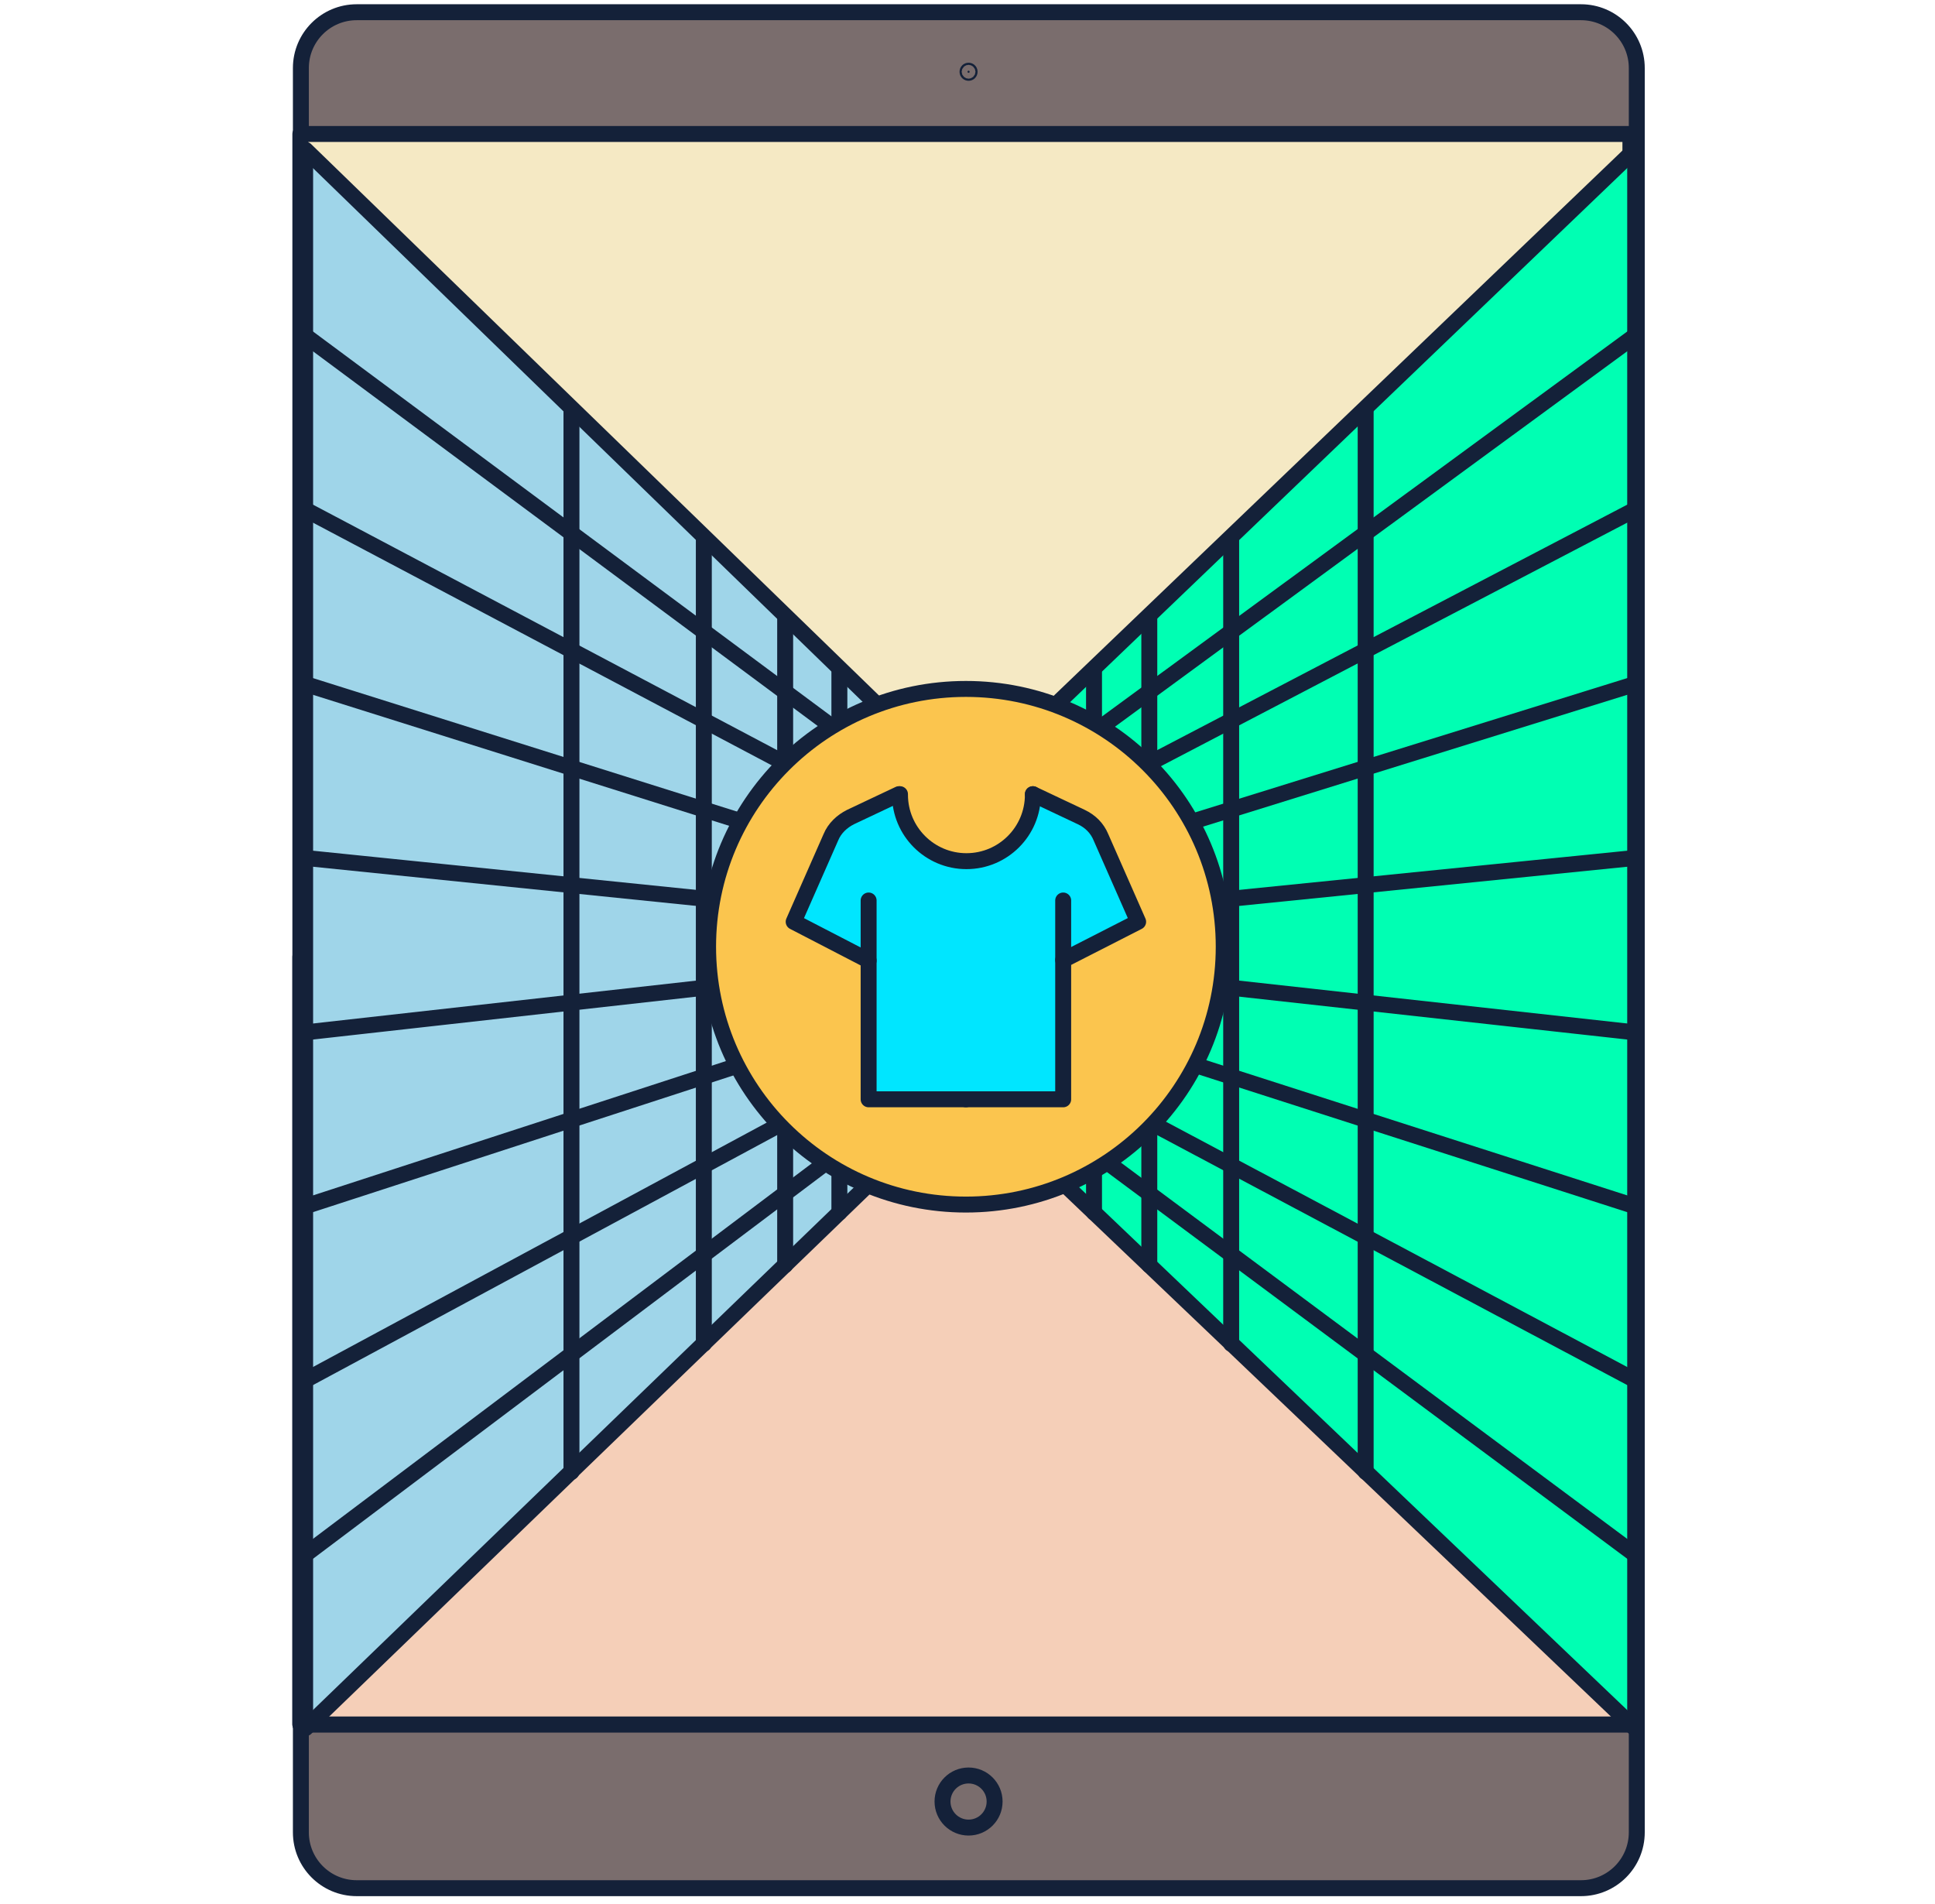 <?xml version="1.0" encoding="UTF-8"?>
<!-- Generator: Adobe Illustrator 24.1.3, SVG Export Plug-In . SVG Version: 6.00 Build 0)  -->
<svg xmlns="http://www.w3.org/2000/svg" xmlns:xlink="http://www.w3.org/1999/xlink" version="1.1" id="Layer_1" x="0px" y="0px" viewBox="0 0 364 358.2" style="enable-background:new 0 0 364 358.2;" xml:space="preserve">
<style type="text/css">
	.st0{fill:#7A6D6D;stroke:#142139;stroke-width:3;stroke-miterlimit:10;}
	.st1{fill:#F5E9C4;stroke:#142139;stroke-width:3;stroke-linecap:round;stroke-linejoin:round;stroke-miterlimit:10;}
	.st2{fill:#F5CFB8;stroke:#142139;stroke-width:3;stroke-linecap:round;stroke-linejoin:round;stroke-miterlimit:10;}
	.st3{fill:#142139;stroke:#142139;stroke-width:3;stroke-miterlimit:10;}
	.st4{fill:#9FD5E9;}
	.st5{fill:#00FFB3;}
	.st6{fill:none;stroke:#142139;stroke-width:3;stroke-linecap:round;stroke-linejoin:round;stroke-miterlimit:10;}
	.st7{fill:#FBC54E;stroke:#142139;stroke-width:3;stroke-linecap:round;stroke-linejoin:round;stroke-miterlimit:10;}
	.st8{fill:#00E6FF;}
</style>
<g>
	<g>
		<path class="st0" d="M297.4,355.2l-230.3,0c-5.8,0-10.5-4.7-10.5-10.5l0-331.9c0-5.8,4.7-10.5,10.5-10.5l230.3,0    c5.8,0,10.5,4.7,10.5,10.5l0,331.9C307.9,350.5,303.2,355.2,297.4,355.2z"></path>
		<rect x="56.5" y="25.2" class="st1" width="250.2" height="299.2"></rect>
		<rect x="56.5" y="180" class="st2" width="250.2" height="144.4"></rect>
		<circle class="st0" cx="182.2" cy="338.9" r="4.9"></circle>
		<circle class="st3" cx="182.2" cy="13.5" r="0.2"></circle>
	</g>
	<polygon class="st4" points="57.4,26.9 58,325.6 185.7,201.7 186.5,152.6  "></polygon>
	<polygon class="st5" points="307.6,26.9 307,325.6 179.4,201.7 178.5,152.6  "></polygon>
	<g>
		<line class="st6" x1="181.7" y1="205.2" x2="181.7" y2="148.9"></line>
		<line class="st6" x1="178.8" y1="208" x2="178.8" y2="146.1"></line>
		<line class="st6" x1="175.3" y1="211.3" x2="175.3" y2="142.7"></line>
		<line class="st6" x1="170.9" y1="215.6" x2="170.9" y2="138.5"></line>
		<line class="st6" x1="165.4" y1="220.9" x2="165.4" y2="133.1"></line>
		<line class="st6" x1="157.9" y1="228.1" x2="157.9" y2="125.9"></line>
		<line class="st6" x1="147.7" y1="238" x2="147.7" y2="116"></line>
		<line class="st6" x1="132.4" y1="252.8" x2="132.4" y2="101.3"></line>
		<line class="st6" x1="107.5" y1="276.9" x2="107.5" y2="77.2"></line>
		<line class="st6" x1="57.4" y1="323.5" x2="57.4" y2="28.2"></line>
		<line class="st6" x1="57.5" y1="325.1" x2="181.7" y2="205.1"></line>
		<line class="st6" x1="57.5" y1="292.4" x2="181.7" y2="198.9"></line>
		<line class="st6" x1="57.5" y1="259.6" x2="181.7" y2="192.7"></line>
		<line class="st6" x1="57.5" y1="226.9" x2="181.7" y2="186.5"></line>
		<line class="st6" x1="57.5" y1="194.2" x2="181.7" y2="180.3"></line>
		<line class="st6" x1="57.5" y1="161.4" x2="181.7" y2="174.1"></line>
		<line class="st6" x1="57.5" y1="128.7" x2="181.7" y2="167.8"></line>
		<line class="st6" x1="57.5" y1="95.9" x2="181.7" y2="161.6"></line>
		<line class="st6" x1="57.5" y1="63.2" x2="181.7" y2="155.4"></line>
		<line class="st6" x1="57.5" y1="28.2" x2="181.7" y2="148.8"></line>
	</g>
	<g>
		<line class="st6" x1="181.7" y1="205.2" x2="181.7" y2="148.9"></line>
		<line class="st6" x1="184.6" y1="208" x2="184.6" y2="146.1"></line>
		<line class="st6" x1="188.2" y1="211.3" x2="188.2" y2="142.7"></line>
		<line class="st6" x1="192.6" y1="215.6" x2="192.6" y2="138.5"></line>
		<line class="st6" x1="198.3" y1="220.9" x2="198.3" y2="133.1"></line>
		<line class="st6" x1="205.8" y1="228.1" x2="205.8" y2="125.9"></line>
		<line class="st6" x1="216.2" y1="238" x2="216.2" y2="116"></line>
		<line class="st6" x1="231.6" y1="252.8" x2="231.6" y2="101.3"></line>
		<line class="st6" x1="256.9" y1="276.9" x2="256.9" y2="77.2"></line>
		<line class="st6" x1="307.6" y1="323.5" x2="307.6" y2="28.2"></line>
		<line class="st6" x1="307.5" y1="325.1" x2="181.7" y2="205.1"></line>
		<line class="st6" x1="307.5" y1="292.4" x2="181.7" y2="198.9"></line>
		<line class="st6" x1="307.5" y1="259.6" x2="181.7" y2="192.7"></line>
		<line class="st6" x1="307.5" y1="226.9" x2="181.7" y2="186.5"></line>
		<line class="st6" x1="307.5" y1="194.2" x2="181.7" y2="180.3"></line>
		<line class="st6" x1="307.5" y1="161.4" x2="181.7" y2="174.1"></line>
		<line class="st6" x1="307.5" y1="128.7" x2="181.7" y2="167.8"></line>
		<line class="st6" x1="307.5" y1="95.9" x2="181.7" y2="161.6"></line>
		<line class="st6" x1="307.5" y1="63.2" x2="181.7" y2="155.4"></line>
		<line class="st6" x1="307.5" y1="28.2" x2="181.7" y2="148.8"></line>
	</g>
	<circle class="st7" cx="181.7" cy="178.1" r="48.5"></circle>
	<g>
		<path class="st8" d="M207.1,157.5c-0.7-1.7-2.1-3-3.7-3.8l-9.1-4.3c0,0,0,0.1,0,0.1c0,6.9-5.6,12.5-12.5,12.5    c-6.9,0-12.5-5.6-12.5-12.5c0,0,0-0.1,0-0.1l-9.1,4.3c-1.7,0.8-3,2.1-3.7,3.8l-7,15.9l11.9,6.3l2.2,1v26.1h18.3H200v-26.3l2.2-0.9    l11.9-6.3L207.1,157.5z"></path>
		<g>
			<g>
				<g>
					<g>
						<polyline class="st6" points="163.4,169.4 163.4,206.8 181.7,206.8       "></polyline>
						<path class="st6" d="M163.4,180.7l-14.1-7.3l7-15.9c0.7-1.7,2.1-3,3.7-3.8l9.1-4.3"></path>
					</g>
					<g>
						<polyline class="st6" points="200,169.4 200,206.8 181.7,206.8       "></polyline>
						<path class="st6" d="M194.3,149.4l9.1,4.3c1.7,0.8,3,2.1,3.7,3.8l7,15.9l-14.1,7.2"></path>
					</g>
				</g>
			</g>
		</g>
		<path class="st6" d="M194.3,149.4c0,0,0,0.1,0,0.1c0,6.9-5.6,12.5-12.5,12.5c-6.9,0-12.5-5.6-12.5-12.5c0,0,0-0.1,0-0.1"></path>
	</g>
</g>
</svg>
